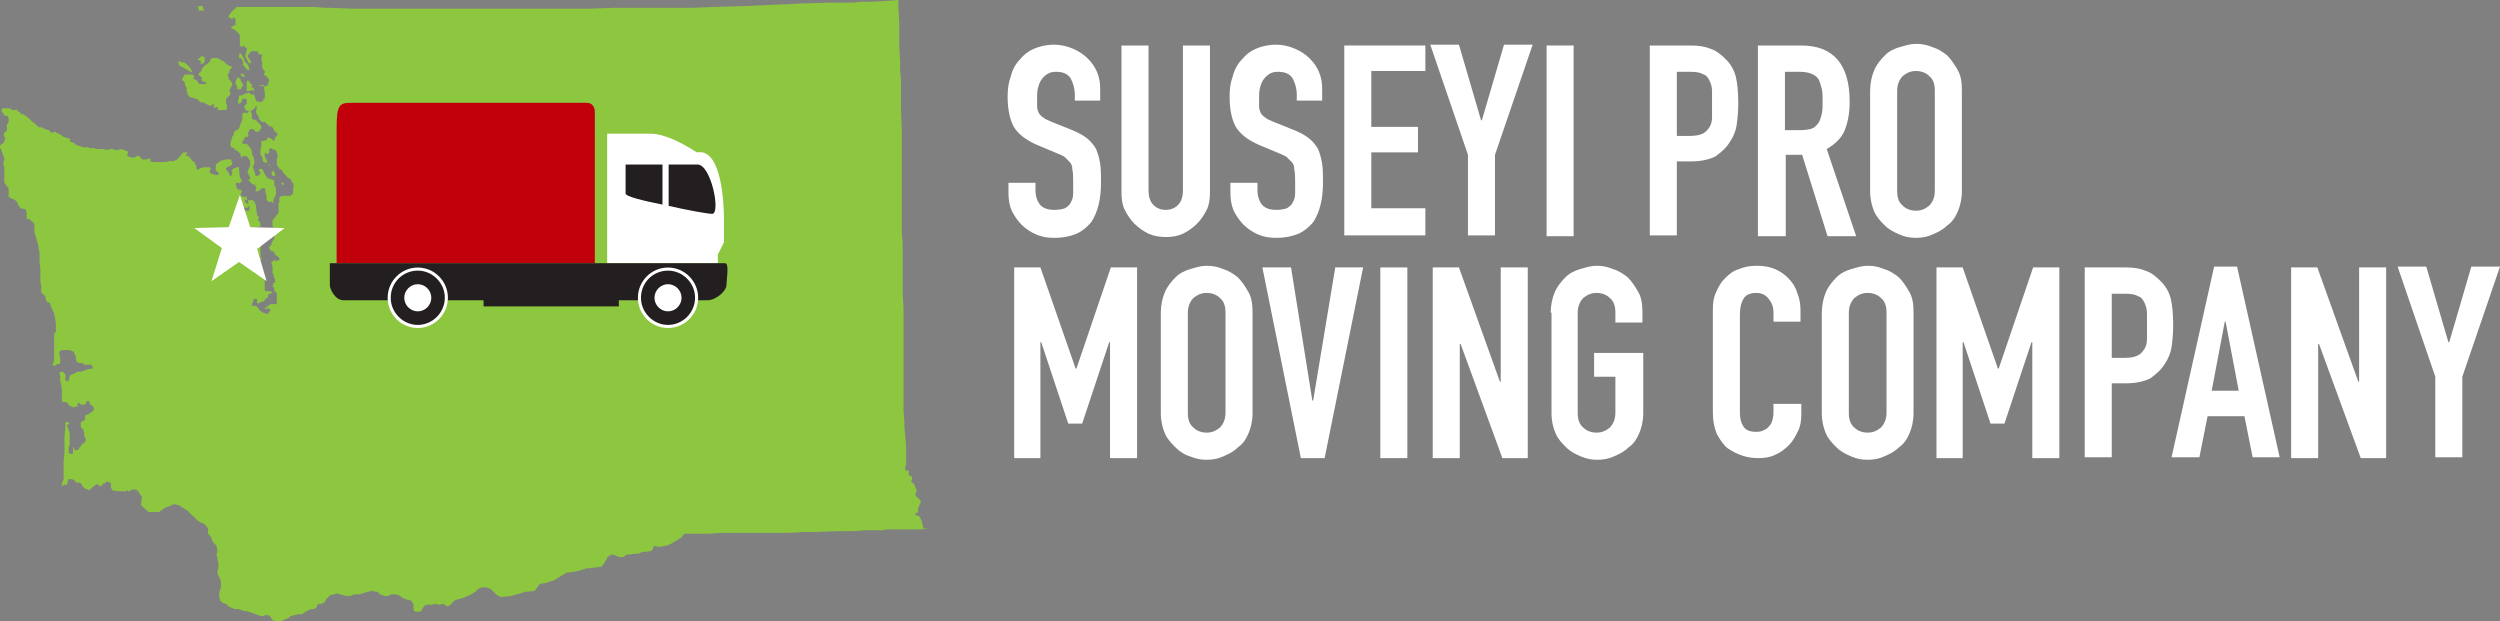 <?xml version="1.0" encoding="UTF-8"?> <svg xmlns="http://www.w3.org/2000/svg" width="495" height="123" viewBox="0 0 495 123" fill="none"><rect x="0" y="0" width="495" height="123" fill="#808080" stroke="none"/><path d="M0.17 28.648L0.34 28.477H0.511L0.851 27.962L1.021 27.448V27.276L0.851 27.105V26.933L0.681 26.762L0.851 26.247L1.192 26.075L1.362 25.732V25.389V24.531H1.532L1.702 24.188V23.674V23.502V23.331L1.532 22.987H1.362L0.851 22.816L0.511 22.301L0.34 22.13V21.958V21.787V21.615L0.511 21.444H1.021H1.532H1.872H2.043L2.213 21.615L2.383 21.787H3.064L3.404 21.615V21.787V21.958L3.745 22.13H3.915L4.085 22.473L4.255 22.644H4.426H4.766L4.936 22.816L5.617 23.331L5.787 23.502L6.128 23.845L6.298 24.017L6.979 24.531L7.49 25.046L7.83 25.218H8.341L8.851 25.561L9.532 25.732L9.873 25.904V26.075H10.043L10.213 26.247H10.383H10.553L10.724 26.075H10.894L11.405 26.418L11.915 26.59L12.085 26.762L12.596 27.105L13.107 27.276L13.788 27.448H13.958L13.788 27.962L14.128 28.134L14.639 28.305L14.809 28.477L14.979 28.648L15.49 28.82L16.511 29.163H17.022H17.192H17.362L17.873 29.335H18.384H18.554H18.724L19.064 29.506H19.235H19.916H20.256L21.277 29.678H21.448L21.788 29.506H21.958H22.469V29.678H23.49L23.831 29.506L24.511 29.678L25.022 29.849L25.363 30.021L25.192 30.879L25.533 31.05L26.384 31.222L26.895 31.05L27.065 30.879H27.235H27.405L27.746 31.05L27.916 31.393L28.256 31.565H28.597H29.107L29.278 31.393H29.448H29.788V31.908L29.958 32.08H30.129H30.299H30.469H30.639H30.809H30.98H31.15H31.49H31.661H31.831H32.001H32.171H32.342H32.682H32.852L33.533 31.908H33.703H34.214H34.384L34.724 31.736H34.895L35.576 31.05L36.086 30.364L36.257 30.192H36.427H37.108L36.937 30.536L36.767 30.879H36.937H37.108H37.278L37.448 31.05L37.618 31.222L38.129 31.908H38.299L38.469 32.08L38.81 32.766L38.98 33.452V33.623L39.491 33.452L39.661 33.28H39.831L40.512 33.109H41.193H41.533L41.703 33.28V33.452L41.533 33.967V34.138L41.703 34.31L42.214 34.481L42.725 34.653H43.065L43.406 34.481L43.236 34.138L42.725 33.795V33.28V32.766L42.895 32.423L43.406 32.08L43.576 31.908L43.916 31.736H44.087H44.257L44.767 31.565H44.938H45.108H45.618H45.789V31.736L45.959 32.251V32.594L45.789 32.766H45.618L45.448 32.937H45.278L45.108 33.109H44.938L44.767 33.28V33.452L44.938 33.795L45.108 33.967L45.448 34.481V34.653V34.824H45.618L45.959 34.653V34.481V34.31V33.967H45.789L46.129 33.452L46.47 33.28L46.98 33.109H47.321V33.28V33.623L47.491 34.996V35.167L47.661 35.339L47.831 35.511V35.682V36.025L47.321 36.368V36.197H47.151H46.98L46.64 36.368L46.81 36.883V37.054L47.151 37.569H47.661L47.831 37.741V38.084L47.661 38.427V38.598V38.77L48.002 38.941H48.172H48.342L48.512 39.285V39.456V39.799V39.971L48.682 40.142L48.853 40.314H49.363L49.533 40.485L49.363 40.657L49.193 40.828L49.023 41V41.172H48.682L48.172 41H47.491V41.343V41.515L47.661 41.686V42.029L47.491 42.201L47.321 42.372L46.98 42.715L46.81 42.887H46.64L45.959 43.402H45.789V44.431L45.448 45.117V45.46L45.618 45.632L45.789 45.803H45.959L46.129 45.46V45.289V44.946L46.299 44.774L46.47 44.602L46.64 44.431H46.81V44.259L46.98 43.745V43.573L47.321 43.402L47.831 42.715L48.342 42.372L48.512 41.858V41.686H48.682H49.193H49.363V41.343V41.172V41V40.828L49.193 40.314V39.971L49.023 39.628H48.853L48.512 39.456V39.285V38.941H48.682H48.853V39.285L49.023 39.628H49.193H49.874H50.044L50.214 39.799L50.385 39.971L50.725 40.828V41V41.343L50.895 42.372V42.544L51.066 42.715L51.236 42.887V43.059V43.23L51.066 43.402V43.573L51.236 43.745L51.406 43.916L51.576 44.259V44.602V44.774L51.406 44.946H51.066H50.895H50.555H50.385H50.214H50.044H50.725H50.555V45.289V45.46V45.632V45.975L50.725 46.146H50.895H51.066L51.236 46.489V46.661V46.833V47.004V47.519L51.066 48.033L51.236 48.205L51.406 48.377L51.576 48.548V48.72V48.891V50.264V50.435V50.607V50.778V51.121H51.746L51.917 51.293L51.236 51.636H50.895H50.725L50.555 51.979V52.151L50.385 52.322V52.494V53.008V53.18V53.352H50.555H50.725L50.895 53.523L51.066 53.695L51.236 53.866L51.406 53.695L51.576 53.866H51.746L52.087 54.038V54.209V54.381V54.552L52.257 54.724L52.427 54.895L52.597 55.067L52.427 55.239V55.41V55.753V55.925V57.126V57.469L52.597 57.64H53.108H53.449L53.789 57.812L53.959 57.983L53.449 58.155L53.108 58.326V58.841H52.938L52.768 59.013L52.427 59.356L52.257 59.699H52.087H51.917L51.576 59.87L51.406 60.042H51.236H50.895V59.87V59.699V59.184H50.555H50.214V59.356V59.527L49.874 60.213V60.385V60.556H50.044H50.385H50.555H50.725L51.066 60.9L51.236 61.071V61.243L51.406 61.414L51.576 61.586L51.917 61.757L52.087 61.929H52.257L52.597 62.1H52.768H52.938H53.108L53.449 61.586L53.619 61.414L53.449 61.243L53.278 61.071H53.108H52.938L52.427 61.243V61.071L52.597 60.9L52.768 60.728H52.938L53.108 60.556L53.278 60.385L53.619 60.213H53.789H53.959H54.129H54.3H54.64L54.81 60.042V59.527V59.356V58.841V58.669V58.326V58.155V57.983L54.64 57.812L54.3 57.64V57.126V56.954L54.129 56.782H53.959L54.129 56.096L54.47 55.925V55.753V55.582V55.41V55.239L54.3 55.067L54.129 54.381L53.959 54.038V53.866V53.695V53.18V53.008V52.837V52.665L53.789 52.322V52.151L53.619 51.979H53.789L53.959 51.807L54.3 51.464L54.47 51.636H54.64H54.81H54.98L55.321 51.464V51.121L55.151 50.95L54.98 50.778L54.81 50.607H54.64L54.129 49.749H53.959H53.789L53.619 49.577L53.449 49.406L53.278 49.063L53.449 48.72L53.619 48.548L53.789 48.377V48.205V48.033L53.959 47.862V47.69L54.129 47.519L54.3 47.347V46.833V46.661V46.489V46.318V46.146L54.129 45.632V45.289V45.117V44.946L53.959 44.774V44.602V44.431V43.745V43.573L54.129 43.402L54.3 43.23L54.47 43.059L54.81 42.544L54.98 42.372L55.151 42.201V42.029V41.858V41.686V41.515V41.343V40.828V40.657V40.485V40.314V40.142L55.321 39.971V39.799V39.456V39.285V39.113L55.491 38.941L55.832 38.77H56.172H56.342H57.534L57.704 38.598L57.874 38.427L58.044 38.255V38.084V37.912V37.226V37.054L58.215 36.883L58.044 36.54V36.368L57.534 35.511L57.364 35.339L56.853 35.167V34.996L56.683 34.824L56.513 34.653L56.342 34.481L56.172 34.31L55.832 33.795V33.623L55.321 33.452L54.81 32.594V32.423V32.251V32.08V31.736V31.565V31.393L54.98 31.222V30.707L54.81 30.536V30.364V30.192L54.64 29.849L54.47 29.678L53.789 29.506V29.335H53.619L53.278 29.506V30.021H53.449L53.108 30.364L52.938 30.536L52.427 30.192V30.707V31.05L52.768 31.565V31.736L52.938 32.08V32.251L53.108 32.423L53.278 32.594L53.449 32.766L53.959 33.452L54.129 33.623V33.795L54.47 34.481V34.824H54.3H53.959L53.789 34.481V34.31V33.967L54.129 33.795L53.959 33.452L53.789 33.109L53.278 32.766L52.938 32.251V32.08H52.768V32.251H52.597L52.257 32.08H52.087V31.908L51.917 31.222V31.05L51.746 30.879L51.576 30.707V29.678V29.506L51.746 28.992V28.82V28.648V28.305V27.962H51.917L52.427 27.791H52.597H52.768L52.938 27.276H53.108H53.278L53.619 27.448H53.789L54.129 27.962L54.3 27.791L54.47 27.276L54.98 26.59L54.81 26.247H54.64L54.47 26.075L54.3 25.904L54.129 25.561V25.389L53.789 25.046H53.619H53.278L53.108 24.703L52.768 24.531L52.597 24.188H52.427H52.257H52.087H51.917L51.746 24.017L51.576 23.845L51.406 23.674L51.066 22.816L50.895 22.644L50.725 22.473V22.301V22.13V21.787L50.895 21.272V21.1H50.725H50.555V21.272L50.385 21.444L50.214 21.615L49.704 21.958H49.533H49.363H49.193H49.023L48.682 21.787L48.512 21.615L48.342 21.1V20.929H48.512L48.853 20.414V19.728L48.682 19.556H48.512H48.002L47.831 20.071V20.243L47.321 20.586L47.151 20.414V20.243V19.728L47.321 19.385V19.213V19.042L47.491 18.87H47.661H47.831H48.002L48.172 18.699L48.512 18.527H48.682L49.193 18.356H49.363H49.533V18.527V18.699H49.874H50.044H50.214L50.385 18.87L50.555 19.556L50.725 20.071H50.895H51.066H51.236V20.243H51.576L51.746 20.071H51.917L52.257 19.9L52.087 19.728H51.917L52.427 19.556V19.385V18.87V18.699V18.527V18.356L52.257 17.326L52.087 16.983H51.917H51.746H51.576H51.406V16.812H51.917H52.257V16.983V17.155H52.427L52.768 16.983H52.938L53.108 16.64V16.469L53.278 15.954V15.782L52.768 15.096L52.427 14.925L52.257 14.753L52.427 14.239V14.067L52.257 13.895L52.087 13.724L51.917 13.381V13.209V12.695V12.523L51.746 11.665V11.494V11.322L51.917 11.151V10.979V10.807H51.746H51.576H51.406L51.066 10.464V10.293L50.895 10.121H50.555H50.385H50.214H50.044L49.533 10.293L49.363 10.636L48.853 11.151L49.023 10.807V10.979L49.193 11.494L49.363 11.665L49.533 11.837L49.704 12.351L49.533 12.523H49.363L49.193 12.351L49.023 12.008L48.853 11.837V11.665L48.682 11.322L48.512 11.151L48.682 10.636V10.464L48.853 9.95V9.778V9.607V9.435H48.682H48.512V9.264L48.342 9.092H48.002V9.264V9.435L47.661 9.092H47.491V8.921V8.749V8.063V7.548V7.033L47.321 6.69L47.151 6.519L46.64 6.004L46.299 5.833L45.789 5.49L45.618 5.318H45.789H45.959L46.129 5.146L46.47 4.975H46.64V4.803V4.632V3.946V3.774L46.47 3.603L46.299 3.431L45.959 3.774L45.278 3.431V3.259L45.448 2.916L45.789 2.402L45.959 2.23L46.47 1.715H46.64L46.81 1.544V1.372H47.151H47.321H47.831H49.023H49.874H50.214H51.406H52.938H53.449H54.81H57.364H57.534H58.385H60.938H61.789H62.13L64.343 1.544H65.194L69.619 1.715H74.896H77.79H78.981H81.024H81.194H81.705H84.088H85.62H86.13H86.471H87.322H90.216H93.28H101.11H104.344H109.791H111.663H112.685H116.6L121.706 1.544H122.217H122.727H122.898H125.791H128.685H129.706H129.877H130.728H131.749H135.324H136.515H137.026L141.451 1.372L147.409 1.201L151.324 1.029L154.728 0.858H155.75L158.473 0.686H158.644L164.261 0.515H164.771H167.325H168.857L170.559 0.343H170.899H171.75H172.431L175.665 0.172L177.878 0V1.201L178.048 4.46V5.49V6.004V6.519V7.72V8.921L178.219 12.18V13.209V13.552V14.067L178.389 15.611V15.782V16.297V17.155V18.013V17.669V18.184V18.356V19.556V19.9V20.071V20.414V21.1V21.787L178.559 25.732V25.904V26.247V27.448V27.791V27.962V28.134V28.305V28.477V28.648V28.82V28.992V29.163V29.335V30.536V30.879V32.251V33.623V36.025V36.368V37.741V39.113V39.285V39.628V39.799V40.657V40.828V41V41.172V42.715V43.23V43.402V43.916V44.259V44.774V45.289V45.46V45.975V46.146L178.729 48.033V48.548V49.063V49.577V49.749V49.92V50.435V51.293V51.464V51.636V53.18V53.695V54.724V55.41V55.925V56.782V57.126V57.812V58.326L178.899 60.9V61.586V62.1V62.958V63.644V64.674V65.36V65.531V66.732V68.276V69.305V70.849V71.192V71.364V73.079V74.452V74.966V76.167V76.51V78.054V78.226V79.255V79.427V79.77V79.941V80.456V81.314L179.07 83.372V84.573L179.24 86.117L179.41 88.519V88.69V88.862V89.377V89.548V89.72V89.891V90.234V90.406V90.577V91.435V91.607V91.95V92.121L179.24 92.293V92.464V92.979V93.151H179.41H179.58H179.751H179.921V93.322V93.494V93.665V93.837V94.008L180.091 94.18H180.261L180.431 94.352H180.602V94.523V94.866L180.431 95.209V95.381L180.602 95.552L180.942 95.724V95.895L181.112 96.067L181.283 96.582L181.453 96.925V97.096V97.268L181.283 97.782V97.954V98.126L181.453 98.297L181.623 98.469L181.793 98.64L182.304 99.155V99.326V99.498L181.963 100.184L181.793 100.699V100.87V101.042V101.385L181.623 101.556H181.283V101.728V101.9V102.071H181.453H181.623H181.793L181.963 102.243L182.134 102.414L182.474 103.1L182.644 103.787L182.815 104.473V104.644H185.198H184.176L182.474 104.816H181.963H181.453H180.091H178.389H177.708H177.538H176.857H175.325L174.984 104.987H174.133H172.942H172.091H171.41L169.027 105.159H166.303L161.537 105.331H161.027H160.005H159.835H159.324L156.26 105.502H155.92H153.877H153.707H153.367H153.197H152.516H151.835H151.154H150.984H150.473H150.133H149.962H149.452H148.941H147.92H147.239H146.388H146.218H146.047H145.707H145.537H145.366H145.196H144.686H144.005H143.494H142.983L140.26 105.674H139.409H139.239H138.558H137.536H136.515H135.664H135.494L134.983 106.36L134.472 106.703L133.621 107.218L132.77 107.732L131.919 108.075H131.579L130.898 108.247H130.217L129.536 108.075L129.026 109.105L127.664 109.276H127.323H127.153L126.472 109.619H126.302H125.962L124.6 109.791H124.089L123.408 110.305H122.557L122.217 110.134L121.366 109.791L120.685 109.962L120.174 110.477V110.649L119.153 112.192L117.791 112.364L116.77 112.536H116.089L114.557 113.05H114.387L113.706 113.222L112.174 113.393L111.323 113.908L109.621 114.937L107.918 115.452L106.897 115.623L105.876 116.996L104.174 117.167H104.003L102.982 117.51L101.11 118.025L99.237 118.197L98.727 118.025L98.216 117.682L97.365 116.824L97.195 116.653L96.344 116.31H95.322L94.982 116.481L94.641 116.653L94.131 117.167L93.28 117.682L91.748 118.368L90.556 118.711L90.046 118.883L89.705 119.226L89.024 119.912L88.513 120.084L87.833 119.569H87.662L86.982 119.741H86.811L86.301 119.569H86.13L85.45 119.741H84.599L84.088 119.912L83.577 120.598V120.77L83.407 120.941L83.237 121.113H83.067H82.556H82.216L81.875 120.77V120.598V120.255V120.084V119.569L81.705 119.397L81.364 118.883L80.513 118.711L79.662 118.368L79.492 118.197L78.981 117.854L78.3 117.682H77.96H77.62H77.449L76.769 118.025H76.258L75.747 117.854L75.237 117.682L74.726 117.167H74.556H74.385H74.215L73.875 116.996H73.704L72.853 117.167L71.151 117.682H70.981H70.3H70.13L69.279 118.025H68.598L67.406 117.682L66.726 117.51L66.045 117.682L65.534 117.854H65.364L65.194 118.025L64.513 118.711V118.883L64.343 119.054V119.226L64.002 119.397L63.662 119.569H63.151H62.981L62.811 119.912L62.64 120.255L62.47 120.427L62.13 120.598H61.619L61.108 120.77L59.747 121.628H59.576H59.236H59.066L57.534 121.971L57.193 122.314L56.002 122.828L55.661 123H55.491H54.81L53.959 122.828L53.449 121.971L52.938 121.799H52.768H52.597H52.427L52.257 121.971H52.087H51.576L51.066 121.799L50.725 121.628H50.555L50.385 121.456H50.214L49.704 121.285L49.193 121.113L48.342 120.941H48.172L47.321 120.598H46.47L45.618 120.255L45.278 120.084L44.767 119.569L44.257 119.397H44.087L43.576 118.883L43.406 118.025V117.51V117.339L43.746 116.31V116.138V115.28L43.576 114.594L43.065 113.565V113.05L43.236 112.364V112.021V111.678V111.506V111.335L43.065 110.82V110.649V110.477L42.895 109.962V109.791L43.065 109.105L42.895 108.247V108.075L42.384 107.561L42.214 107.389L41.703 106.188L41.193 105.674V105.159V104.644L40.512 103.787L39.831 103.444H39.661L39.15 103.1L38.81 102.757L37.959 101.9H37.788V101.728L37.618 101.556H37.448L37.278 101.213L35.916 100.356L35.405 100.013L34.384 99.841L33.193 100.356L32.682 100.527L32.171 100.87L31.49 101.385H30.98H30.299H29.618H29.448L27.916 100.013L28.086 98.469V98.297L27.916 98.126L27.575 97.611L27.235 97.096H27.065L26.895 96.925H26.724H26.214L25.873 97.096L25.703 97.268H25.533H25.363V97.096H25.192L25.022 97.268H24.852H24.511H23.49H23.32L22.299 97.096L21.958 96.582V96.41V96.067V95.895V95.724L21.788 95.552L21.448 95.381H21.107H20.937V95.552L20.767 95.724H20.426L20.086 96.239H19.916H19.745L19.575 96.067L19.235 95.895H19.064L18.894 96.067L18.384 96.41L18.213 96.582L18.043 96.753L17.873 96.925L17.703 97.096L17.362 96.925L16.852 96.753L16.681 96.582L16.511 96.41L16.341 96.239L16.171 95.895L15.83 95.552H14.979V95.381L14.809 95.209L14.298 94.866H14.128H13.788H13.617L13.447 95.038V95.209V95.381L13.277 95.724L13.107 96.067L12.766 95.895L12.256 96.239V96.067V95.724L12.426 95.209L12.596 95.038V94.866V94.695V94.523V94.352V94.18V94.008V93.665V92.979V92.808V92.636V92.121V91.778V91.435L12.766 89.548V89.377V88.69V88.519V88.176V87.661V87.318V86.803V86.632V86.46L12.937 84.573V83.716L13.107 83.544H13.277H13.447L13.617 83.716L13.788 83.887L13.617 84.059H13.447H13.277V84.23L13.447 84.745L13.617 85.259L13.788 85.603V86.289V87.146V87.318V88.004L13.617 88.519V88.69V88.862V89.034V89.72L14.128 89.891H14.298L14.469 89.72V89.548V89.377V89.205V88.862V88.519H14.639V88.69L14.809 89.205L15.49 89.034L15.83 88.519L16 88.347L16.171 88.004L16.681 87.661L16.852 87.49V87.318L17.022 87.146L16.852 86.632L16.681 86.289V86.117V85.946V85.603L16.511 85.259V85.088L16.341 84.916L16.171 84.745L16 84.573V84.23V84.059V83.716V83.544L16.511 83.372L16.852 83.029V82.858V82.343L17.022 82.171L17.532 82L18.213 81.485L18.554 81.314V81.142V80.971V80.799V80.628L18.384 80.456L18.213 80.284H18.043L17.873 80.113L17.703 79.598V79.427H17.532H17.192L17.022 79.598V79.77V79.941L16.852 80.113H16.681H16.511H16L15.83 79.941L15.66 79.77H15.49L15.32 80.113V80.284V80.456L15.49 80.628H15.32L15.149 80.456H14.979L14.809 80.628H14.639H14.469H14.298L14.128 80.456H13.958L13.788 80.284H13.617V80.113L13.447 79.941L13.107 79.598H12.596L12.256 79.427V79.255V78.912V77.883V77.54V77.025L12.085 76.167L11.915 75.31V74.966V74.795V74.623V74.452L11.745 73.766L12.256 73.594H12.426L12.596 73.766L12.766 73.937L12.937 74.109V74.28V74.452V75.31L13.277 75.481H13.447L13.617 75.31L13.788 74.623V74.452L13.958 74.28L14.298 74.109H14.469L14.639 73.937H14.809L15.32 73.594H15.49H16L17.022 73.251L17.532 73.079H17.703H17.873L18.384 72.908V72.736L18.213 72.393L18.043 72.222H17.873H17.703H17.532H17.362H16.681H16.511V72.05L16.341 71.879H15.66L15.32 71.707L15.149 71.536L14.979 70.849L15.149 70.678L14.809 70.335V70.163L14.639 69.648L14.128 69.477L13.788 69.305H13.617H13.447H13.277H12.766H12.426L11.915 69.477L11.745 69.648V69.82V69.992L11.915 70.849V71.364V71.536V71.707V71.879V72.05H11.745H11.575H11.405L10.894 72.393H10.383V72.222L10.553 71.879L10.724 71.192V71.021V70.335V69.992V69.134V68.276V67.59V67.418V66.904V66.561V66.218V66.046L11.064 65.703V65.36V65.017V64.502V63.987L10.894 62.958L10.724 62.1L10.043 60.556V60.385L9.873 60.042L9.702 59.87H9.362L9.022 59.184V59.013V58.669L8.851 58.498L8.17 57.983V57.469V56.782V56.439L8 55.925V55.067V54.895V54.381V54.209V53.866V53.352L7.83 51.807V51.293V50.778V50.607V49.92L7.66 49.406V49.234L7.49 48.205L7.319 47.69L7.149 47.004L6.979 46.489L6.809 45.975V45.289V44.774V44.602V44.431L6.639 44.259V44.088L5.787 43.402H5.617H5.447L5.277 43.23V42.715V42.201L5.107 41.515L4.766 41.343H4.596H4.426H4.255L3.915 41L3.745 40.828L3.575 40.485L3.404 40.142V39.971L2.723 39.456L2.213 39.285L1.872 39.113L1.702 38.941V38.77V38.598V38.255V38.084V37.912V37.741V37.226L1.362 36.883L1.192 36.54L1.021 36.368L0.851 36.197V35.511V34.824V34.31V34.138V33.623V33.109V32.937L0.681 32.766V32.594V32.423V32.251V32.08V31.908L0.851 31.736V31.393L0.681 30.879L0.17 29.506L0 29.335V29.163V28.992L0.17 28.648ZM40.001 15.954L39.831 15.782L40.001 15.611V15.439L39.491 14.925H39.32V14.582L39.491 14.41L39.831 14.067L40.001 13.724V13.552L40.172 13.381L40.342 13.209L40.512 13.038L40.682 12.866L41.023 12.695L41.533 12.18L41.703 11.837V11.665L42.044 11.494H42.214H42.384H42.725H42.895H43.065L43.916 12.008H44.087L44.597 12.351V12.523L45.448 13.038L45.959 13.209L45.618 13.724L45.448 13.895L45.278 14.067L45.618 14.239H45.448L45.108 14.753V14.925L45.278 15.268V15.439V15.611V15.782H45.448L45.618 15.954L45.959 16.469V16.64V16.812L45.618 17.498L45.448 18.013V18.184L45.618 18.356V18.699L45.108 19.213L44.938 19.385L44.767 19.556V19.728V19.9V20.586L44.938 20.757V20.929V21.1V21.444V21.615L44.767 21.787H44.427H43.916H43.746H43.576H43.406H43.236H43.065L43.236 21.272H42.895L42.725 21.1V21.272H42.214L42.384 20.757V20.586H42.214L42.044 20.757L41.703 20.929H41.533L40.512 20.414L40.001 20.243H39.831H39.661L39.15 19.728L38.98 19.556H38.81L38.129 19.385L37.618 19.213L37.448 19.042L37.278 18.87L37.108 18.699V18.527V18.356L36.937 17.841V17.669V17.498V17.326L36.767 17.155V16.983L36.597 16.812V16.64V16.469V16.297L36.257 15.954H36.086V15.782V15.611L36.257 15.268L36.597 14.753H37.278H37.448H37.618H38.129L38.299 14.925L38.469 15.096V15.268L38.299 15.439V15.611L38.64 15.782H38.81L39.15 16.125V16.297L39.32 16.469L39.491 16.64H39.661H39.831H40.512H40.682H40.852V16.469L40.682 16.297L40.512 16.125H40.342H40.001V15.954ZM46.98 25.732L47.151 25.561L47.491 25.046V24.875L47.661 24.531L47.831 24.017L48.002 23.502V23.331V22.473L48.512 22.301H48.682V22.473H48.853L49.193 22.13L49.363 21.958H49.533L49.704 22.13V22.301L49.874 22.473V22.644V22.816V22.987V23.159V23.331V23.502L50.214 23.674H50.385L50.555 23.845H50.725L51.406 24.531L51.576 24.703L51.746 25.046V25.389L51.576 25.561L51.406 25.732V25.904L51.236 26.075H50.725H50.555L50.214 25.561H50.044H49.704L49.363 25.732L49.023 26.59L49.193 26.762V27.105H49.023H48.682H48.512V27.276L48.172 27.791L48.002 27.962V28.305V28.477H48.172H48.342H48.682H48.853L49.363 28.992L49.874 29.849V30.364L50.044 30.879L50.214 31.05L50.385 32.08V32.251L50.044 33.109L50.214 33.452L50.385 33.967L50.555 34.481V34.653V34.824H50.725H50.895L51.406 34.653L51.576 34.138L51.406 33.967L51.236 33.452H51.406H51.746H51.917L52.087 33.795L52.257 34.138L52.427 34.481L52.768 34.996L52.938 35.167L53.108 35.339H53.278L53.619 35.511H53.789L54.129 35.682H54.3V35.853V36.197V36.368V36.54V36.711L54.47 36.883L54.64 37.226V37.398V37.569V37.741V38.255V38.427L54.47 38.941L54.3 39.113V39.285L54.129 39.456V39.971V40.142H53.959L53.789 39.971H53.449H53.278H53.108L52.768 39.456V39.285V39.113V38.941V38.77V38.598L52.597 38.255V38.084L52.427 37.226H52.087L51.746 37.398L51.406 37.569V37.741L50.725 37.912L50.555 37.741L50.725 37.398V37.226V37.054L50.385 36.54H50.214L49.874 36.368L49.193 35.682L49.363 35.511L49.533 35.339V35.167L49.363 34.824L49.023 34.138V33.967L49.193 33.623L49.363 33.109L49.533 32.766V32.594V32.423V32.08V31.908L49.193 31.393L49.023 31.05L48.682 30.879H48.172L48.002 31.05H47.831L47.661 31.222V30.879V30.536L47.321 30.192L47.151 30.021L46.98 29.849L46.47 29.678V29.506L46.299 29.335L45.789 29.163L45.618 28.82V28.648V28.477L45.789 27.791L45.959 27.276V27.105L46.299 26.59V26.418L46.47 25.904L46.98 25.732ZM47.151 15.268L47.661 15.782V15.954L48.172 16.812L47.661 17.669H47.151H46.98V17.326L46.81 16.812L46.64 16.64V16.469V16.125L46.98 15.439L47.151 15.268ZM47.321 10.293L47.491 10.464L47.661 10.636L47.831 10.807L48.002 11.151L48.342 11.665V11.837V12.008L48.512 12.18L48.682 12.351L49.193 13.038L49.363 13.724V13.895H49.193L48.853 13.724L48.002 12.695L48.172 12.523V12.351L48.002 12.008L47.831 11.665L47.661 11.494H47.491H47.321V11.322V10.979L47.491 10.636L47.321 10.293ZM49.704 17.155L49.874 17.326H50.044L50.214 17.498L50.385 18.184L50.214 18.013L50.044 17.841H49.874L49.363 18.013H49.193H49.023H48.853V17.841V17.669V17.326V17.155V16.125L49.023 15.954H49.193L49.533 16.469L50.044 16.983L49.704 17.155ZM36.767 12.523L37.278 13.038L37.618 13.381L37.788 13.724L38.129 14.239H37.788L37.448 14.067L36.597 13.552L35.916 13.209L35.405 12.866V12.523L35.235 12.351V12.18H35.746L35.916 12.351H36.086H36.257L36.767 12.523ZM40.172 11.322L40.512 11.151V11.322V12.18L40.342 12.523H40.172L39.661 12.695V12.523L39.831 12.351V12.18L39.661 12.008L39.15 11.837L39.831 11.151H40.172V11.322ZM38.98 1.201H39.491H40.172V1.372V1.544L40.342 1.887V2.059V2.23L40.001 2.059H39.831H39.661H39.32V1.715V1.372L38.98 1.201ZM47.491 14.753L48.172 14.582L48.512 15.268H48.342H48.172L48.002 15.096L47.491 14.753ZM55.832 36.025L56.342 36.54H56.172H55.832L55.661 36.197H55.832V36.025Z" fill="#8DC63F"></path><path d="M138.598 30.129H137.868C137.868 30.129 132.633 26.464 128.737 26.464C124.842 26.464 120.216 26.464 120.216 26.464V30.251V46.499V47.476V52.118H142.128V50.408L143.346 47.965C143.346 47.965 143.346 46.621 143.346 43.444C143.346 40.146 142.859 30.129 138.598 30.129Z" fill="white"></path><path d="M116.198 20.355H69.694C67.259 20.355 66.65 20.599 66.65 25.364C66.65 30.128 66.65 52.118 66.65 52.118H114.615H117.78V22.187C117.78 21.088 117.172 20.355 116.198 20.355Z" fill="#C1000C"></path><path d="M138.112 32.572H132.39V40.757C136.042 41.612 140.181 42.345 141.033 42.345C142.738 42.223 140.79 32.572 138.112 32.572Z" fill="#231F20"></path><path d="M123.868 32.572C123.868 32.572 123.868 36.848 123.868 38.314C123.868 38.925 127.52 39.78 131.172 40.513V32.572H123.868Z" fill="#231F20"></path><path d="M143.588 52.118C142.736 52.118 65.311 52.118 65.311 52.118C65.311 52.118 65.311 55.783 65.311 56.516C65.311 57.127 66.285 59.448 67.989 59.448C68.72 59.448 81.137 59.448 95.746 59.448V60.669H109.137H122.528V59.448C132.267 59.448 139.449 59.448 140.058 59.448C141.884 59.448 143.832 57.493 143.832 56.516C143.832 55.538 144.441 52.118 143.588 52.118Z" fill="#231F20"></path><path d="M132.268 53.828C135.068 53.828 137.259 56.15 137.259 58.837C137.259 61.647 134.946 63.846 132.268 63.846C129.468 63.846 127.276 61.525 127.276 58.837C127.276 56.15 129.589 53.828 132.268 53.828ZM132.268 52.973C128.981 52.973 126.303 55.661 126.303 58.959C126.303 62.258 128.981 64.945 132.268 64.945C135.555 64.945 138.233 62.258 138.233 58.959C138.233 55.661 135.555 52.973 132.268 52.973Z" fill="white"></path><path d="M82.72 53.828C85.52 53.828 87.711 56.15 87.711 58.837C87.711 61.647 85.398 63.846 82.72 63.846C79.92 63.846 77.729 61.525 77.729 58.837C77.729 56.15 79.92 53.828 82.72 53.828ZM82.72 52.973C79.433 52.973 76.755 55.661 76.755 58.959C76.755 62.258 79.433 64.945 82.72 64.945C86.007 64.945 88.685 62.258 88.685 58.959C88.685 55.661 86.007 52.973 82.72 52.973Z" fill="white"></path><path d="M82.72 53.584C85.642 53.584 88.077 56.027 88.077 58.959C88.077 61.891 85.642 64.334 82.72 64.334C79.799 64.334 77.364 61.891 77.364 58.959C77.364 55.905 79.799 53.584 82.72 53.584Z" fill="#231F20"></path><path d="M80.043 58.959C80.043 57.493 81.26 56.272 82.721 56.272C84.182 56.272 85.399 57.493 85.399 58.959C85.399 60.425 84.182 61.647 82.721 61.647C81.26 61.647 80.043 60.425 80.043 58.959Z" fill="white"></path><path d="M132.267 53.584C135.189 53.584 137.624 56.027 137.624 58.959C137.624 61.891 135.189 64.334 132.267 64.334C129.346 64.334 126.911 61.891 126.911 58.959C126.911 55.905 129.346 53.584 132.267 53.584Z" fill="#231F20"></path><path d="M129.59 58.959C129.59 57.493 130.807 56.272 132.268 56.272C133.729 56.272 134.946 57.493 134.946 58.959C134.946 60.425 133.729 61.647 132.268 61.647C130.807 61.647 129.59 60.425 129.59 58.959Z" fill="white"></path><path d="M218.163 19.913H212.811V18.774C212.811 17.472 212.487 16.495 212 15.519C211.351 14.543 210.378 14.217 209.081 14.217C208.27 14.217 207.783 14.38 207.297 14.705C206.81 15.031 206.486 15.356 206.162 15.845C205.837 16.333 205.675 16.821 205.513 17.472C205.351 18.123 205.351 18.611 205.351 19.262C205.351 20.076 205.351 20.564 205.351 21.052C205.351 21.541 205.513 22.029 205.675 22.354C205.837 22.68 206.162 23.005 206.648 23.331C206.973 23.656 207.621 23.819 208.27 24.145L212.324 25.772C213.46 26.26 214.433 26.748 215.244 27.399C216.054 28.05 216.541 28.701 217.028 29.515C217.352 30.329 217.676 31.305 217.838 32.445C218.001 33.584 218.001 34.723 218.001 36.188C218.001 37.815 217.838 39.28 217.514 40.582C217.19 41.884 216.703 43.023 216.054 43.999C215.244 44.976 214.271 45.79 213.135 46.278C212 46.766 210.54 47.092 208.757 47.092C207.459 47.092 206.324 46.929 205.189 46.441C204.053 45.953 203.08 45.301 202.269 44.488C201.459 43.674 200.81 42.698 200.323 41.721C199.837 40.582 199.675 39.443 199.675 38.141V36.188H205.026V37.815C205.026 38.792 205.351 39.768 205.837 40.419C206.486 41.233 207.459 41.558 208.757 41.558C209.73 41.558 210.378 41.396 210.865 41.233C211.351 40.907 211.838 40.582 212 40.094C212.324 39.605 212.487 38.954 212.487 38.303C212.487 37.653 212.487 36.839 212.487 36.025C212.487 35.048 212.487 34.235 212.324 33.584C212.324 32.933 212.162 32.445 211.838 32.119C211.514 31.794 211.189 31.468 210.865 31.143C210.54 30.817 209.892 30.654 209.243 30.329L205.351 28.701C203.08 27.725 201.459 26.423 200.648 24.958C199.837 23.331 199.512 21.378 199.512 19.099C199.512 17.635 199.675 16.333 200.161 15.031C200.485 13.729 201.134 12.59 201.945 11.776C202.756 10.799 203.567 10.148 204.702 9.66C205.837 9.172 207.135 8.846 208.757 8.846C210.054 8.846 211.351 9.172 212.487 9.66C213.622 10.148 214.595 10.799 215.406 11.613C217.028 13.241 217.838 15.194 217.838 17.472V19.913H218.163Z" fill="white"></path><path d="M239.571 9.01V38.141C239.571 39.443 239.409 40.583 238.922 41.559C238.436 42.535 237.787 43.512 236.976 44.326C236.165 45.139 235.192 45.79 234.219 46.279C233.084 46.767 232.111 46.93 230.813 46.93C229.678 46.93 228.543 46.767 227.408 46.279C226.435 45.79 225.462 45.139 224.651 44.326C223.84 43.512 223.191 42.535 222.705 41.559C222.218 40.583 222.056 39.443 222.056 38.141V9.01H227.408V37.653C227.408 38.955 227.732 39.931 228.381 40.583C229.029 41.233 229.84 41.559 230.813 41.559C231.786 41.559 232.597 41.233 233.246 40.583C233.895 39.931 234.219 38.955 234.219 37.653V9.01H239.571Z" fill="white"></path><path d="M262.112 19.913H256.76V18.774C256.76 17.472 256.436 16.495 255.949 15.519C255.301 14.543 254.328 14.217 253.03 14.217C252.219 14.217 251.733 14.38 251.246 14.705C250.76 15.031 250.435 15.356 250.111 15.845C249.787 16.333 249.624 16.821 249.462 17.472C249.3 18.123 249.3 18.611 249.3 19.262C249.3 20.076 249.3 20.564 249.3 21.052C249.3 21.541 249.462 22.029 249.624 22.354C249.787 22.68 250.111 23.005 250.597 23.331C250.922 23.656 251.571 23.819 252.219 24.145L256.274 25.772C257.409 26.26 258.382 26.748 259.193 27.399C260.004 28.05 260.49 28.701 260.977 29.515C261.301 30.329 261.626 31.305 261.788 32.445C261.95 33.584 261.95 34.723 261.95 36.188C261.95 37.815 261.788 39.28 261.463 40.582C261.139 41.884 260.652 43.023 260.004 43.999C259.193 44.976 258.22 45.79 257.085 46.278C255.949 46.766 254.49 47.092 252.706 47.092C251.408 47.092 250.273 46.929 249.138 46.441C248.003 45.953 247.03 45.301 246.219 44.488C245.408 43.674 244.759 42.698 244.273 41.721C243.786 40.582 243.624 39.443 243.624 38.141V36.188H248.976V37.815C248.976 38.792 249.3 39.768 249.787 40.419C250.435 41.233 251.408 41.558 252.706 41.558C253.679 41.558 254.328 41.396 254.814 41.233C255.301 40.907 255.787 40.582 255.949 40.094C256.274 39.605 256.436 38.954 256.436 38.303C256.436 37.653 256.436 36.839 256.436 36.025C256.436 35.048 256.436 34.235 256.274 33.584C256.274 32.933 256.112 32.445 255.787 32.119C255.463 31.794 255.138 31.468 254.814 31.143C254.49 30.817 253.841 30.654 253.192 30.329L249.3 28.701C247.03 27.725 245.408 26.423 244.597 24.958C243.786 23.331 243.462 21.378 243.462 19.099C243.462 17.635 243.624 16.333 244.11 15.031C244.435 13.729 245.083 12.59 245.894 11.776C246.705 10.799 247.516 10.148 248.651 9.66C249.787 9.172 251.084 8.846 252.706 8.846C254.003 8.846 255.301 9.172 256.436 9.66C257.571 10.148 258.544 10.799 259.355 11.613C260.977 13.241 261.788 15.194 261.788 17.472V19.913H262.112Z" fill="white"></path><path d="M266.167 46.604V9.01H282.222V14.055H271.518V25.122H280.762V30.167H271.518V41.233H282.222V46.604H266.167Z" fill="white"></path><path d="M290.655 46.603V30.654L283.195 8.846H288.871L293.25 23.819H293.412L297.791 8.846H303.467L296.007 30.654V46.603H290.655Z" fill="white"></path><path d="M306.225 46.603V9.009H311.577V46.766H306.225V46.603Z" fill="white"></path><path d="M326.661 46.603V9.009H334.77C336.229 9.009 337.527 9.172 338.662 9.66C339.797 9.986 340.77 10.799 341.743 11.776C342.717 12.752 343.365 13.891 343.69 15.193C344.014 16.495 344.176 18.286 344.176 20.564C344.176 22.192 344.014 23.656 343.852 24.795C343.69 25.935 343.203 27.074 342.554 28.05C341.743 29.352 340.77 30.166 339.635 30.98C338.338 31.631 336.716 31.956 334.77 31.956H332.013V46.603H326.661ZM332.013 14.054V26.911H334.608C335.743 26.911 336.554 26.748 337.202 26.423C337.851 26.097 338.176 25.609 338.5 25.121C338.824 24.633 338.986 23.982 338.986 23.168C338.986 22.354 338.986 21.541 338.986 20.564C338.986 19.75 338.986 18.774 338.986 18.123C338.986 17.309 338.824 16.658 338.5 16.007C338.176 15.356 337.851 14.868 337.202 14.705C336.716 14.38 335.905 14.217 334.77 14.217H332.013V14.054Z" fill="white"></path><path d="M348.067 46.603V9.009H356.662C362.987 9.009 366.231 12.752 366.231 20.076C366.231 22.354 365.906 24.144 365.258 25.772C364.609 27.399 363.311 28.538 361.69 29.515L367.528 46.766H361.852L356.824 30.654H353.581V46.766H348.067V46.603ZM353.419 14.054V25.772H356.5C357.473 25.772 358.284 25.609 358.77 25.446C359.257 25.284 359.744 24.795 360.068 24.307C360.392 23.819 360.554 23.168 360.717 22.517C360.879 21.866 360.879 20.89 360.879 20.076C360.879 19.099 360.879 18.286 360.717 17.635C360.554 16.984 360.392 16.333 360.068 15.682C359.419 14.705 358.122 14.217 356.338 14.217H353.419V14.054Z" fill="white"></path><path d="M370.285 17.96C370.285 16.496 370.609 15.031 371.096 13.892C371.582 12.752 372.393 11.776 373.204 10.962C374.015 10.149 374.988 9.66 376.123 9.335C377.259 9.009 378.232 8.684 379.367 8.684C380.502 8.684 381.475 8.847 382.611 9.335C383.746 9.66 384.719 10.311 385.53 10.962C386.341 11.776 386.989 12.752 387.638 13.892C388.287 15.031 388.449 16.333 388.449 17.96V37.815C388.449 39.443 388.125 40.745 387.638 41.884C387.152 43.023 386.503 44 385.53 44.651C384.719 45.464 383.746 45.953 382.611 46.441C381.475 46.929 380.502 47.092 379.367 47.092C378.232 47.092 377.259 46.929 376.123 46.441C374.988 45.953 374.015 45.464 373.204 44.651C372.393 43.837 371.582 43.023 371.096 41.884C370.609 40.745 370.285 39.443 370.285 37.815V17.96ZM375.637 37.815C375.637 39.117 375.961 40.094 376.772 40.745C377.421 41.396 378.394 41.721 379.367 41.721C380.34 41.721 381.151 41.396 381.962 40.745C382.611 40.094 383.097 39.117 383.097 37.815V17.96C383.097 16.658 382.773 15.682 381.962 15.031C381.313 14.38 380.34 14.055 379.367 14.055C378.394 14.055 377.583 14.38 376.772 15.031C376.123 15.682 375.637 16.658 375.637 17.96V37.815Z" fill="white"></path><path d="M200.81 90.545V52.95H205.999L212.973 72.968H213.135L219.947 52.95H225.136V90.707H219.785V67.76H219.622L214.271 83.872H211.514L206.162 67.76H205.999V90.707H200.81V90.545Z" fill="white"></path><path d="M229.84 61.902C229.84 60.437 230.165 58.972 230.651 57.833C231.138 56.694 231.949 55.717 232.76 54.904C233.571 54.09 234.544 53.602 235.679 53.276C236.814 52.951 237.787 52.625 238.922 52.625C240.058 52.625 241.031 52.788 242.166 53.276C243.301 53.602 244.274 54.253 245.085 54.904C245.896 55.717 246.545 56.694 247.193 57.833C247.842 58.972 248.004 60.274 248.004 61.902V81.757C248.004 83.384 247.68 84.686 247.193 85.825C246.707 86.965 246.058 87.941 245.085 88.592C244.274 89.406 243.301 89.894 242.166 90.382C241.031 90.871 240.058 91.033 238.922 91.033C237.787 91.033 236.814 90.871 235.679 90.382C234.544 90.057 233.571 89.406 232.76 88.592C231.949 87.778 231.138 86.965 230.651 85.825C230.165 84.686 229.84 83.384 229.84 81.757V61.902ZM235.192 81.757C235.192 83.059 235.517 84.035 236.328 84.686C236.976 85.337 237.949 85.663 238.922 85.663C239.895 85.663 240.706 85.337 241.517 84.686C242.166 84.035 242.652 83.059 242.652 81.757V61.902C242.652 60.6 242.328 59.623 241.517 58.972C240.869 58.321 239.895 57.996 238.922 57.996C237.949 57.996 237.138 58.321 236.328 58.972C235.679 59.623 235.192 60.6 235.192 61.902V81.757Z" fill="white"></path><path d="M269.897 52.951L262.275 90.708H257.572L249.95 52.951H255.626L259.842 79.316H260.005L264.383 52.951H269.897Z" fill="white"></path><path d="M273.303 90.545V52.95H278.655V90.707H273.303V90.545Z" fill="white"></path><path d="M283.683 90.545V52.95H288.873L296.982 75.572H297.144V52.95H302.496V90.707H297.469L289.197 68.086H289.035V90.707H283.683V90.545Z" fill="white"></path><path d="M307.036 61.902C307.036 60.437 307.36 58.972 307.847 57.833C308.333 56.694 309.144 55.717 309.955 54.904C310.766 54.09 311.739 53.602 312.874 53.276C314.009 52.951 314.982 52.625 316.118 52.625C317.253 52.625 318.226 52.788 319.361 53.276C320.497 53.602 321.47 54.253 322.28 54.904C323.091 55.717 323.74 56.694 324.389 57.833C325.038 58.972 325.2 60.274 325.2 61.902V63.855H319.848V61.902C319.848 60.6 319.523 59.623 318.713 58.972C318.064 58.321 317.091 57.996 316.118 57.996C315.145 57.996 314.334 58.321 313.523 58.972C312.874 59.623 312.388 60.6 312.388 61.902V81.757C312.388 83.059 312.712 84.035 313.523 84.686C314.172 85.337 315.145 85.663 316.118 85.663C317.091 85.663 317.902 85.337 318.713 84.686C319.361 84.035 319.848 83.059 319.848 81.757V74.596H315.631V69.876H325.362V81.757C325.362 83.384 325.037 84.686 324.551 85.825C324.064 86.965 323.416 87.941 322.443 88.592C321.632 89.406 320.659 89.894 319.523 90.382C318.388 90.871 317.415 91.033 316.28 91.033C315.145 91.033 314.172 90.871 313.036 90.382C311.901 89.894 310.928 89.406 310.117 88.592C309.306 87.778 308.495 86.965 308.009 85.825C307.522 84.686 307.198 83.384 307.198 81.757V61.902H307.036Z" fill="white"></path><path d="M356.662 79.804V82.082C356.662 83.222 356.5 84.361 356.013 85.337C355.527 86.314 355.04 87.29 354.229 88.104C353.419 88.918 352.608 89.569 351.472 90.057C350.499 90.545 349.364 90.708 348.067 90.708C347.094 90.708 345.958 90.545 344.985 90.219C344.012 89.894 343.039 89.406 342.066 88.755C341.255 88.104 340.607 87.127 339.958 85.988C339.471 84.849 339.147 83.384 339.147 81.757V61.251C339.147 59.949 339.309 58.81 339.796 57.833C340.282 56.694 340.769 55.88 341.58 55.066C342.39 54.253 343.201 53.602 344.337 53.276C345.472 52.788 346.607 52.625 347.905 52.625C350.499 52.625 352.445 53.439 354.067 55.066C354.878 55.88 355.527 56.857 355.851 57.996C356.338 59.135 356.5 60.274 356.5 61.576V63.692H351.148V61.902C351.148 60.763 350.824 59.949 350.175 59.135C349.526 58.321 348.715 57.996 347.742 57.996C346.445 57.996 345.472 58.484 345.148 59.298C344.661 60.112 344.499 61.251 344.499 62.39V81.594C344.499 82.733 344.661 83.547 345.148 84.361C345.634 85.174 346.445 85.5 347.742 85.5C348.067 85.5 348.391 85.5 348.878 85.337C349.202 85.174 349.688 85.012 350.013 84.686C350.337 84.361 350.662 84.035 350.824 83.547C350.986 83.059 351.148 82.408 351.148 81.757V79.967H356.662V79.804Z" fill="white"></path><path d="M360.717 61.902C360.717 60.437 361.041 58.972 361.528 57.833C362.015 56.694 362.825 55.717 363.636 54.904C364.447 54.09 365.42 53.602 366.556 53.276C367.691 52.951 368.664 52.625 369.799 52.625C370.934 52.625 371.907 52.788 373.043 53.276C374.178 53.602 375.151 54.253 375.962 54.904C376.773 55.717 377.421 56.694 378.07 57.833C378.719 58.972 378.881 60.274 378.881 61.902V81.757C378.881 83.384 378.557 84.686 378.07 85.825C377.584 86.965 376.935 87.941 375.962 88.592C375.151 89.406 374.178 89.894 373.043 90.382C371.907 90.871 370.934 91.033 369.799 91.033C368.664 91.033 367.691 90.871 366.556 90.382C365.42 89.894 364.447 89.406 363.636 88.592C362.825 87.778 362.015 86.965 361.528 85.825C361.041 84.686 360.717 83.384 360.717 81.757V61.902ZM366.069 81.757C366.069 83.059 366.393 84.035 367.204 84.686C367.853 85.337 368.826 85.663 369.799 85.663C370.772 85.663 371.583 85.337 372.394 84.686C373.043 84.035 373.529 83.059 373.529 81.757V61.902C373.529 60.6 373.205 59.623 372.394 58.972C371.745 58.321 370.772 57.996 369.799 57.996C368.826 57.996 368.015 58.321 367.204 58.972C366.555 59.623 366.069 60.6 366.069 61.902V81.757Z" fill="white"></path><path d="M383.422 90.545V52.95H388.612L395.586 72.968H395.748L402.559 52.95H407.749V90.707H402.397V67.76H402.235L396.883 83.872H394.126L388.774 67.76H388.612V90.707H383.422V90.545Z" fill="white"></path><path d="M412.776 90.545V52.95H420.885C422.345 52.95 423.642 53.113 424.777 53.601C425.912 53.927 426.886 54.741 427.859 55.717C428.832 56.694 429.48 57.833 429.805 59.135C430.129 60.437 430.291 62.227 430.291 64.505C430.291 66.133 430.129 67.598 429.967 68.737C429.805 69.876 429.318 71.015 428.669 71.992C427.859 73.294 426.886 74.107 425.75 74.921C424.453 75.572 422.831 75.898 420.885 75.898H418.128V90.545H412.776ZM418.128 57.996V70.853H420.723C421.858 70.853 422.669 70.69 423.318 70.364C423.966 70.039 424.291 69.55 424.615 69.062C424.939 68.574 425.102 67.923 425.102 67.109C425.102 66.296 425.102 65.482 425.102 64.505C425.102 63.692 425.102 62.715 425.102 62.064C425.102 61.413 424.939 60.599 424.615 59.949C424.291 59.297 423.966 58.809 423.318 58.647C422.831 58.321 422.02 58.158 420.885 58.158H418.128V57.996Z" fill="white"></path><path d="M429.966 90.545L438.399 52.788H442.94L451.374 90.545H446.022L444.4 82.408H437.102L435.48 90.545H429.966ZM443.265 77.362L440.67 63.692H440.508L437.913 77.362H443.265Z" fill="white"></path><path d="M453.645 90.545V52.951H458.835L466.944 75.573H467.106V52.951H472.458V90.708H467.43L459.159 68.086H458.997V90.708H453.645V90.545Z" fill="white"></path><path d="M482.188 90.545V74.596L474.728 52.788H480.404L484.783 67.76H484.945L489.324 52.788H495L487.54 74.596V90.545H482.188Z" fill="white"></path><path d="M49.548 44.981L56.364 45.153L50.911 49.289L52.786 55.664L47.333 51.873L41.879 55.664L43.924 49.116L38.471 45.153L45.288 44.981L47.503 38.606L49.548 44.981Z" fill="white"></path></svg> 
